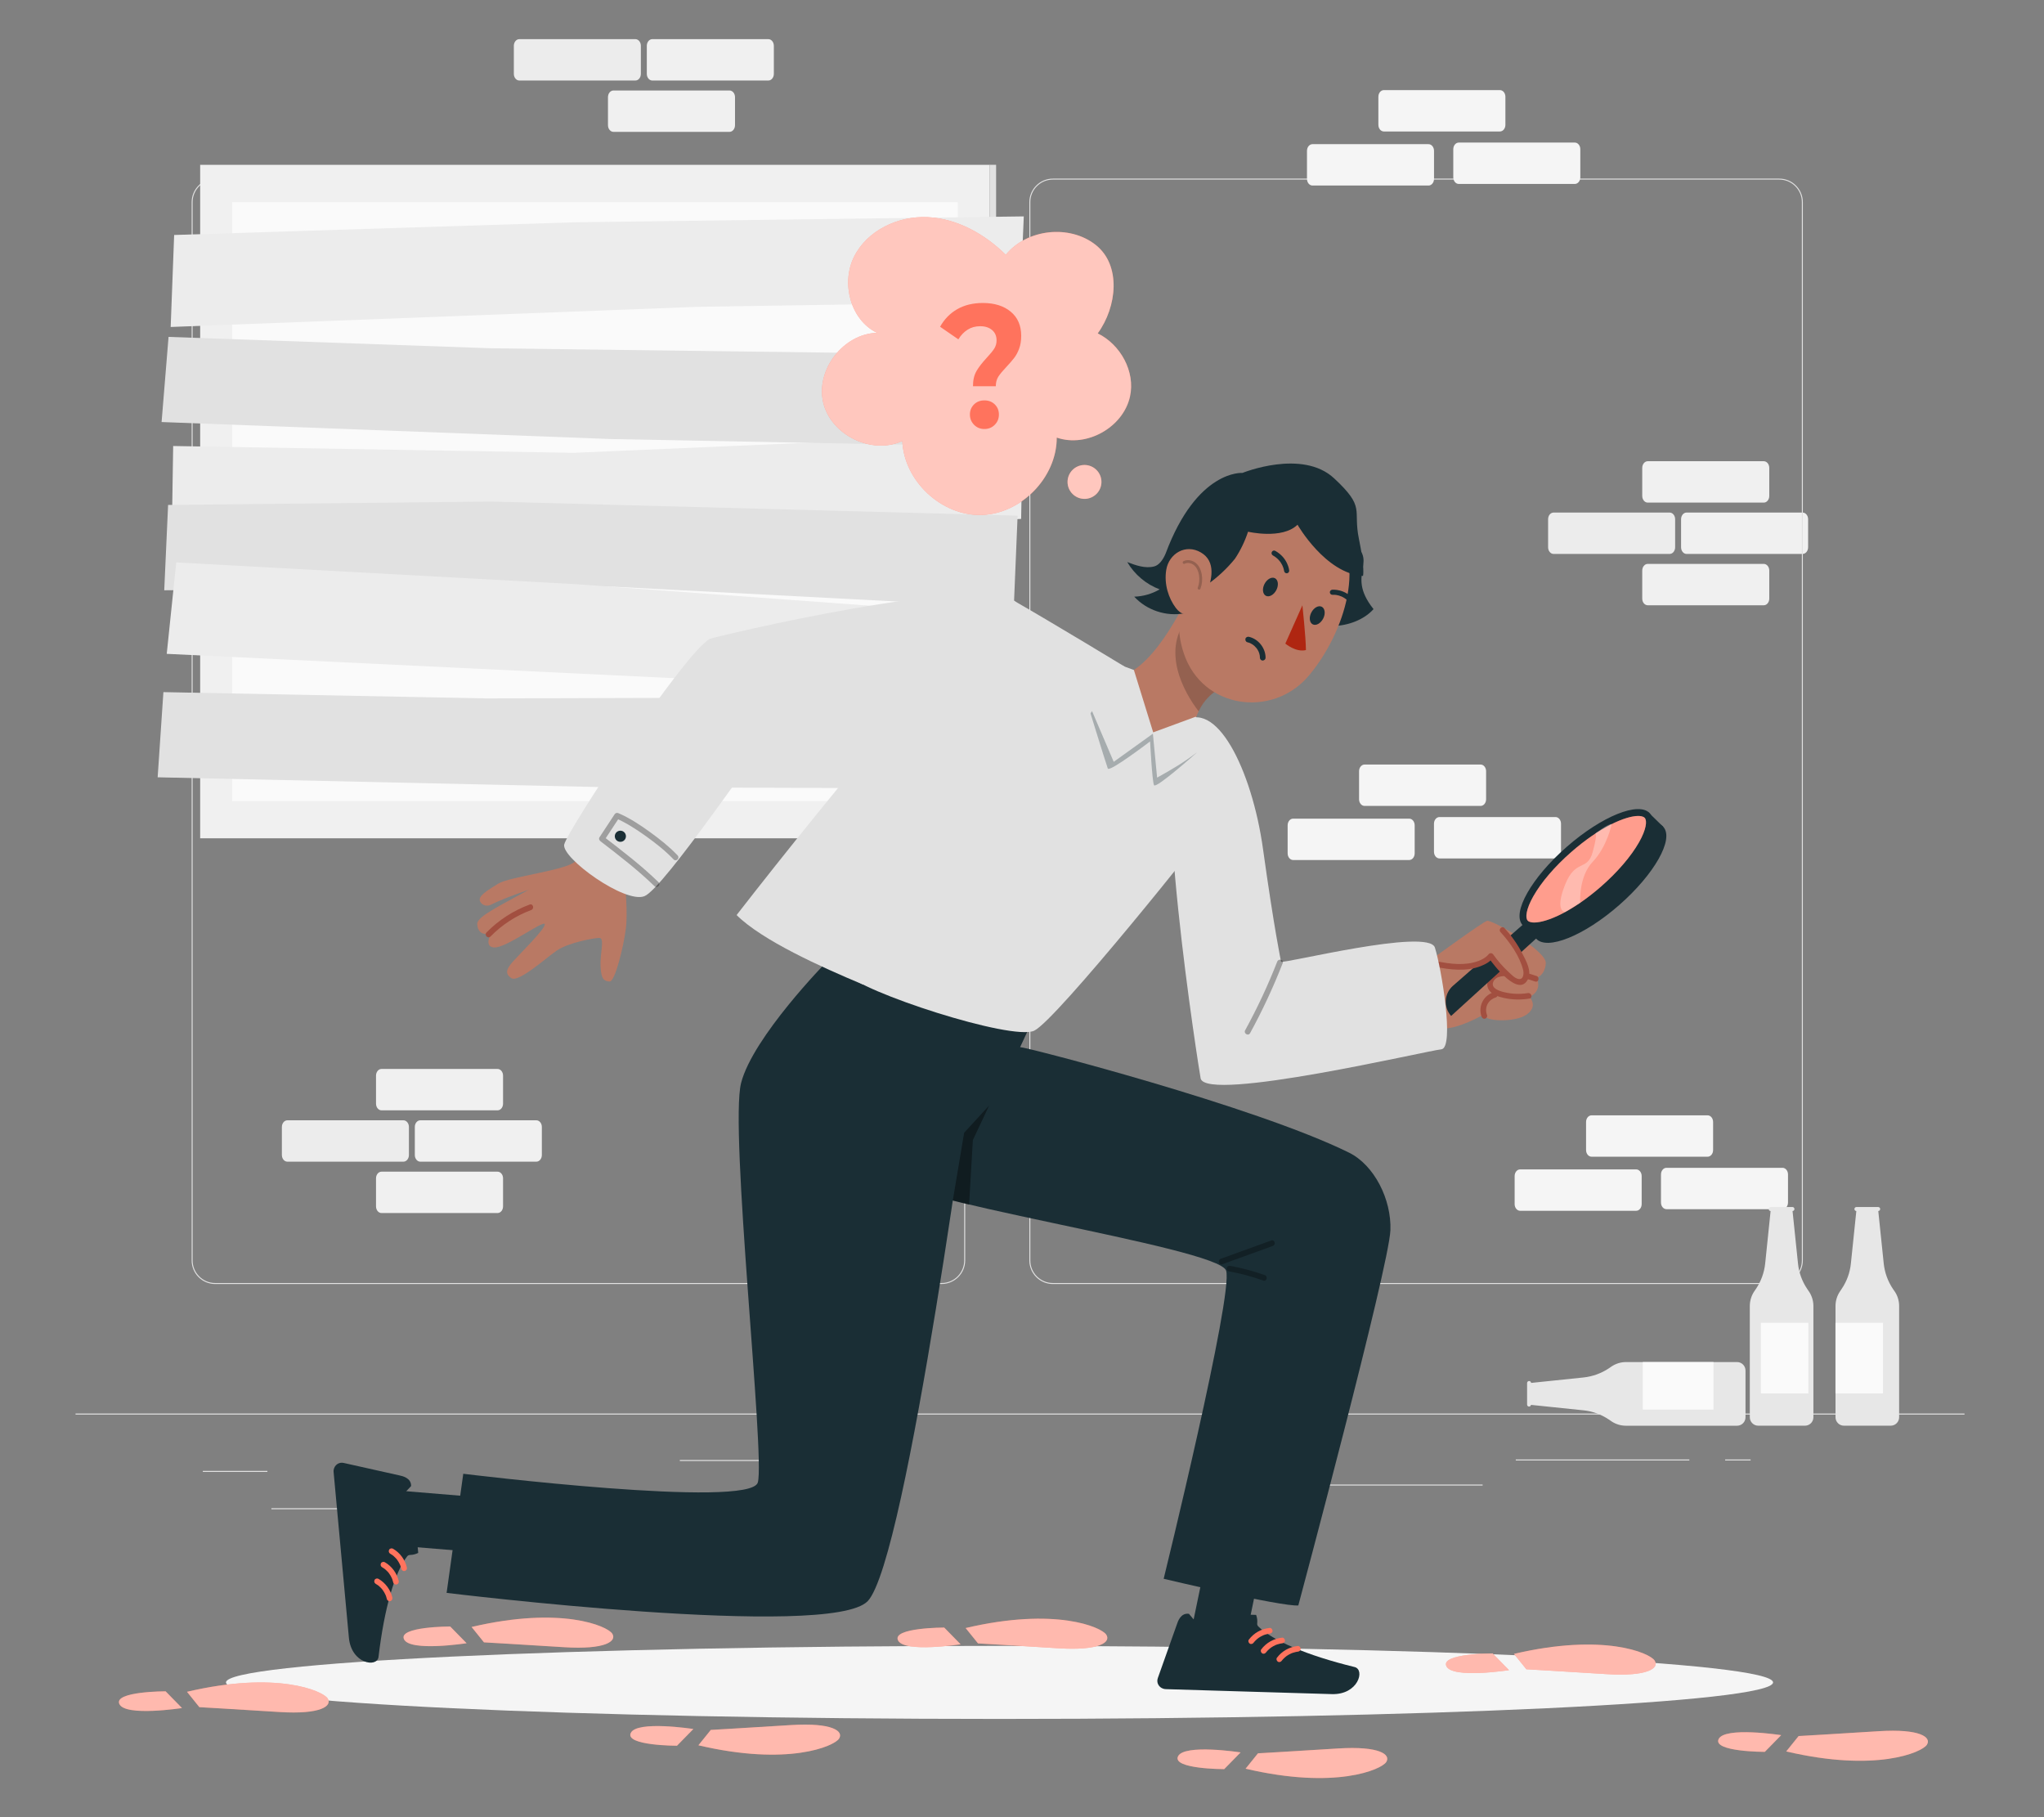 <?xml version="1.0" encoding="UTF-8"?>
<svg id="Layer_2" data-name="Layer 2" xmlns="http://www.w3.org/2000/svg" viewBox="0 0 540 480">
  <rect x="0" y="0" width="540" height="480" fill="#808080" stroke="none"/>
  <defs>
    <style>
      .cls-1 {
        stroke: #000;
        stroke-linecap: round;
        stroke-linejoin: round;
        stroke-width: .75px;
      }

      .cls-1, .cls-2 {
        opacity: .2;
      }

      .cls-1, .cls-3 {
        fill: none;
      }

      .cls-4 {
        fill: #a24f40;
      }

      .cls-4, .cls-5, .cls-2, .cls-6, .cls-7, .cls-8, .cls-9, .cls-10, .cls-11, .cls-3, .cls-12, .cls-13, .cls-14, .cls-15, .cls-16, .cls-17, .cls-18, .cls-19 {
        stroke-width: 0px;
      }

      .cls-5 {
        fill: #ff735d;
      }

      .cls-2 {
        isolation: isolate;
      }

      .cls-20 {
        opacity: .5;
      }

      .cls-6 {
        opacity: .4;
      }

      .cls-21, .cls-17 {
        opacity: .6;
      }

      .cls-7 {
        fill: #e1e1e1;
      }

      .cls-8 {
        fill: #ececec;
      }

      .cls-10 {
        fill: #f5f5f5;
      }

      .cls-11 {
        fill: #f0f0f0;
      }

      .cls-12 {
        fill: #1a2e35;
      }

      .cls-13 {
        fill: #e7e7e7;
      }

      .cls-14, .cls-17, .cls-19 {
        fill: #fff;
      }

      .cls-22, .cls-19 {
        opacity: .3;
      }

      .cls-15 {
        fill: #af2611;
      }

      .cls-16 {
        fill: #b97964;
      }

      .cls-18 {
        fill: #fafafa;
      }
    </style>
  </defs>
  <g id="Layer_2-2" data-name="Layer 2">
    <g>
      <g>
        <g>
          <path class="cls-10" d="m372.29,227.17h-30.66c-.8,0-1.45-.79-1.45-1.76v-7.41c0-.97.65-1.76,1.45-1.76h30.66c.8,0,1.45.79,1.45,1.76v7.41c0,.97-.65,1.76-1.45,1.76Z"/>
          <path class="cls-10" d="m410.95,226.75h-30.66c-.8,0-1.45-.79-1.45-1.76v-7.41c0-.97.65-1.76,1.45-1.76h30.66c.8,0,1.45.79,1.45,1.76v7.41c0,.97-.65,1.76-1.45,1.76Z"/>
          <path class="cls-10" d="m391.16,212.88h-30.66c-.8,0-1.45-.79-1.45-1.76v-7.41c0-.97.65-1.76,1.45-1.76h30.66c.8,0,1.45.79,1.45,1.76v7.41c0,.97-.65,1.76-1.45,1.76Z"/>
        </g>
        <g>
          <path class="cls-10" d="m432.26,319.82h-30.66c-.8,0-1.45-.79-1.45-1.76v-7.41c0-.97.65-1.76,1.45-1.76h30.66c.8,0,1.45.79,1.45,1.76v7.41c0,.97-.65,1.76-1.45,1.76Z"/>
          <path class="cls-10" d="m470.92,319.4h-30.66c-.8,0-1.45-.79-1.45-1.76v-7.41c0-.97.65-1.76,1.45-1.76h30.66c.8,0,1.45.79,1.45,1.76v7.41c0,.97-.65,1.76-1.45,1.76Z"/>
          <path class="cls-10" d="m451.13,305.54h-30.66c-.8,0-1.45-.79-1.45-1.76v-7.41c0-.97.65-1.76,1.45-1.76h30.66c.8,0,1.45.79,1.45,1.76v7.41c0,.97-.65,1.76-1.45,1.76Z"/>
        </g>
        <g>
          <path class="cls-11" d="m131.45,293.29h-30.66c-.8,0-1.45-.79-1.45-1.76v-7.41c0-.97.65-1.76,1.45-1.76h30.66c.8,0,1.45.79,1.45,1.76v7.41c0,.97-.65,1.76-1.45,1.76Z"/>
          <path class="cls-11" d="m131.45,320.42h-30.66c-.8,0-1.45-.79-1.45-1.76v-7.41c0-.97.65-1.76,1.45-1.76h30.66c.8,0,1.45.79,1.45,1.76v7.41c0,.97-.65,1.76-1.45,1.76Z"/>
          <path class="cls-11" d="m141.7,306.85h-30.66c-.8,0-1.45-.79-1.45-1.76v-7.41c0-.97.65-1.76,1.45-1.76h30.66c.8,0,1.45.79,1.45,1.76v7.41c0,.97-.65,1.76-1.45,1.76Z"/>
          <path class="cls-8" d="m106.58,306.85h-30.66c-.8,0-1.45-.79-1.45-1.76v-7.41c0-.97.65-1.76,1.45-1.76h30.66c.8,0,1.45.79,1.45,1.76v7.41c0,.97-.65,1.76-1.45,1.76Z"/>
        </g>
        <g>
          <path class="cls-11" d="m192.73,34.83h-30.66c-.8,0-1.45-.79-1.45-1.76v-7.41c0-.97.65-1.76,1.45-1.76h30.66c.8,0,1.45.79,1.45,1.76v7.41c0,.97-.65,1.76-1.45,1.76Z"/>
          <path class="cls-11" d="m202.99,21.27h-30.66c-.8,0-1.45-.79-1.45-1.76v-7.41c0-.97.65-1.76,1.45-1.76h30.66c.8,0,1.45.79,1.45,1.76v7.41c0,.97-.65,1.76-1.45,1.76Z"/>
          <path class="cls-8" d="m167.86,21.27h-30.66c-.8,0-1.45-.79-1.45-1.76v-7.41c0-.97.65-1.76,1.45-1.76h30.66c.8,0,1.45.79,1.45,1.76v7.41c0,.97-.65,1.76-1.45,1.76Z"/>
        </g>
        <g>
          <path class="cls-11" d="m465.97,132.76h-30.66c-.8,0-1.45-.79-1.45-1.76v-7.41c0-.97.65-1.76,1.45-1.76h30.66c.8,0,1.45.79,1.45,1.76v7.41c0,.97-.65,1.76-1.45,1.76Z"/>
          <path class="cls-11" d="m465.97,159.88h-30.66c-.8,0-1.45-.79-1.45-1.76v-7.41c0-.97.65-1.76,1.45-1.76h30.66c.8,0,1.45.79,1.45,1.76v7.41c0,.97-.65,1.76-1.45,1.76Z"/>
          <path class="cls-11" d="m476.23,146.32h-30.66c-.8,0-1.45-.79-1.45-1.76v-7.41c0-.97.65-1.76,1.45-1.76h30.66c.8,0,1.45.79,1.45,1.76v7.41c0,.97-.65,1.76-1.45,1.76Z"/>
          <path class="cls-8" d="m441.1,146.32h-30.66c-.8,0-1.45-.79-1.45-1.76v-7.41c0-.97.65-1.76,1.45-1.76h30.66c.8,0,1.45.79,1.45,1.76v7.41c0,.97-.65,1.76-1.45,1.76Z"/>
        </g>
        <g>
          <g>
            <path class="cls-7" d="m470.07,339.17h-191.91c-3.43,0-6.22-2.79-6.22-6.22V53.4c0-3.43,2.79-6.22,6.22-6.22h191.91c3.43,0,6.22,2.79,6.22,6.22v279.54c0,3.43-2.79,6.22-6.22,6.22ZM278.16,47.44c-3.29,0-5.96,2.67-5.96,5.96v279.54c0,3.29,2.67,5.96,5.96,5.96h191.91c3.29,0,5.96-2.67,5.96-5.96V53.4c0-3.29-2.67-5.96-5.96-5.96h-191.91Z"/>
            <path class="cls-7" d="m248.77,339.17H56.85c-3.43,0-6.22-2.79-6.22-6.22V53.4c0-3.43,2.79-6.22,6.22-6.22h191.92c3.43,0,6.22,2.79,6.22,6.22v279.54c0,3.43-2.79,6.22-6.22,6.22ZM56.85,47.44c-3.29,0-5.96,2.67-5.96,5.96v279.54c0,3.29,2.67,5.96,5.96,5.96h191.92c3.29,0,5.96-2.67,5.96-5.96V53.4c0-3.29-2.67-5.96-5.96-5.96H56.85Z"/>
          </g>
          <g>
            <rect class="cls-7" x="19.96" y="373.38" width="499.04" height=".27"/>
            <rect class="cls-7" x="53.59" y="388.53" width="17.05" height=".27"/>
            <rect class="cls-7" x="179.6" y="385.65" width="56.84" height=".27"/>
            <rect class="cls-7" x="71.7" y="398.39" width="38.49" height=".27"/>
            <rect class="cls-7" x="400.45" y="385.51" width="45.86" height=".27"/>
            <rect class="cls-7" x="455.77" y="385.51" width="6.72" height=".27"/>
            <rect class="cls-7" x="334.47" y="392.13" width="57.22" height=".27"/>
          </g>
        </g>
        <g>
          <path class="cls-10" d="m377.4,49.01h-30.66c-.8,0-1.45-.79-1.45-1.76v-7.41c0-.97.65-1.76,1.45-1.76h30.66c.8,0,1.45.79,1.45,1.76v7.41c0,.97-.65,1.76-1.45,1.76Z"/>
          <path class="cls-10" d="m416.05,48.59h-30.66c-.8,0-1.45-.79-1.45-1.76v-7.41c0-.97.65-1.76,1.45-1.76h30.66c.8,0,1.45.79,1.45,1.76v7.41c0,.97-.65,1.76-1.45,1.76Z"/>
          <path class="cls-10" d="m396.26,34.73h-30.66c-.8,0-1.45-.79-1.45-1.76v-7.41c0-.97.65-1.76,1.45-1.76h30.66c.8,0,1.45.79,1.45,1.76v7.41c0,.97-.65,1.76-1.45,1.76Z"/>
        </g>
        <g>
          <rect class="cls-11" x="52.88" y="43.54" width="208.59" height="177.89"/>
          <rect class="cls-7" x="261.47" y="43.53" width="1.69" height="177.89"/>
          <rect class="cls-18" x="61.31" y="53.39" width="191.72" height="158.2"/>
          <polygon class="cls-8" points="46.01 62.07 45.09 86.37 184.21 81.05 269.53 79.71 270.47 57.16 151.71 58.72 46.01 62.07"/>
          <polygon class="cls-8" points="45.75 117.81 45.37 142.13 184.5 140.97 269.77 137.07 270.2 114.5 151.53 119.61 45.75 117.81"/>
          <polygon class="cls-7" points="267.12 118 269.01 93.78 129.82 92 44.53 88.99 42.69 111.48 161.39 115.97 267.12 118"/>
          <polygon class="cls-7" points="266.13 208.31 267.67 184.06 128.48 184.48 43.17 182.82 41.65 205.32 160.38 207.94 266.13 208.31"/>
          <polygon class="cls-7" points="267.83 160.5 268.84 136.21 129.74 132.48 44.41 133.38 43.39 155.92 162.15 154.98 267.83 160.5"/>
          <polygon class="cls-8" points="46.56 148.56 44.05 172.71 183.13 179.38 268.3 185.38 270.72 162.98 152.19 154.31 46.56 148.56"/>
        </g>
        <g>
          <path class="cls-13" d="m500.55,341.13l-.48-.7c-1.33-1.99-2.16-4.28-2.41-6.66l-1.44-13.88c.29-.02.52-.27.5-.56-.02-.29-.27-.52-.56-.5h-5.68c-.29-.02-.55.21-.56.5-.02.29.21.55.5.56h0l-1.44,13.87c-.24,2.38-1.07,4.67-2.41,6.66l-.47.7c-.77,1.14-1.18,2.49-1.18,3.86v29.38c0,1.23,1,2.23,2.23,2.23h12.35c1.23,0,2.23-1,2.23-2.23h0v-29.39c0-1.37-.41-2.71-1.17-3.84Z"/>
          <rect class="cls-18" x="484.91" y="349.41" width="12.56" height="18.66"/>
          <path class="cls-13" d="m425.7,375.41l-.7-.47c-1.99-1.34-4.27-2.17-6.66-2.41l-13.87-1.44c-.03.26-.25.45-.51.45-.29,0-.52-.23-.52-.52v-5.67c-.02-.29.21-.55.5-.56.29-.02.55.21.56.5h0l13.87-1.44c2.38-.26,4.66-1.08,6.66-2.41l.7-.48c1.14-.77,2.49-1.18,3.86-1.18h29.31c1.24,0,2.24,1,2.24,2.24v12.35c0,1.23-1,2.23-2.23,2.23h-29.35c-1.38,0-2.72-.41-3.86-1.18Z"/>
          <rect class="cls-18" x="434.01" y="359.78" width="18.66" height="12.56"/>
          <path class="cls-13" d="m477.89,341.13l-.47-.7c-1.34-1.99-2.17-4.27-2.41-6.66l-1.44-13.88c.29-.02.52-.27.5-.56-.02-.29-.27-.52-.56-.5h-5.68c-.29-.02-.55.21-.56.5-.02.29.21.55.5.56h0l-1.43,13.86c-.25,2.38-1.08,4.67-2.41,6.66l-.48.7c-.76,1.14-1.17,2.49-1.17,3.86v29.39c0,1.23,1,2.23,2.23,2.23h12.34c1.23,0,2.23-1,2.23-2.23h0v-29.39c0-1.37-.42-2.71-1.18-3.84Z"/>
          <rect class="cls-18" x="465.19" y="349.41" width="12.56" height="18.66"/>
        </g>
        <path class="cls-10" d="m468.42,444.4c0,5.33-91.5,9.65-204.36,9.65s-204.36-4.32-204.36-9.65,91.5-9.65,204.36-9.65,204.36,4.32,204.36,9.65Z"/>
        <g>
          <g>
            <g>
              <path class="cls-5" d="m399.97,436.86l3.28,4.07s10.11.58,21.14,1.28c11.03.7,14.05-1.63,12.74-3.6-1.31-1.98-13.39-7.32-37.16-1.74Z"/>
              <path class="cls-5" d="m394.33,436.74l4.33,4.42s-14.97,2.32-16.54-1.05c-1.58-3.37,12.21-3.37,12.21-3.37Z"/>
            </g>
            <g class="cls-20">
              <path class="cls-14" d="m399.97,436.86l3.28,4.07s10.11.58,21.14,1.28c11.03.7,14.05-1.63,12.74-3.6-1.31-1.98-13.39-7.32-37.16-1.74Z"/>
              <path class="cls-14" d="m394.33,436.74l4.33,4.42s-14.97,2.32-16.54-1.05c-1.58-3.37,12.21-3.37,12.21-3.37Z"/>
            </g>
          </g>
          <g>
            <g>
              <path class="cls-5" d="m124.58,429.75l3.28,4.07s10.11.58,21.14,1.28c11.03.7,14.05-1.63,12.74-3.6-1.31-1.98-13.39-7.32-37.16-1.74Z"/>
              <path class="cls-5" d="m118.94,429.63l4.33,4.42s-14.97,2.32-16.54-1.05c-1.58-3.37,12.21-3.37,12.21-3.37Z"/>
            </g>
            <g class="cls-20">
              <path class="cls-14" d="m124.58,429.75l3.28,4.07s10.11.58,21.14,1.28c11.03.7,14.05-1.63,12.74-3.6-1.31-1.98-13.39-7.32-37.16-1.74Z"/>
              <path class="cls-14" d="m118.94,429.63l4.33,4.42s-14.97,2.32-16.54-1.05c-1.58-3.37,12.21-3.37,12.21-3.37Z"/>
            </g>
          </g>
          <g>
            <g>
              <path class="cls-5" d="m471.89,462.64l3.28-4.07s10.11-.58,21.14-1.28c11.03-.7,14.05,1.63,12.74,3.6-1.31,1.98-13.39,7.32-37.16,1.74Z"/>
              <path class="cls-5" d="m466.24,462.75l4.33-4.42s-14.97-2.32-16.54,1.05,12.21,3.37,12.21,3.37Z"/>
            </g>
            <g class="cls-20">
              <path class="cls-14" d="m471.89,462.64l3.28-4.07s10.11-.58,21.14-1.28c11.03-.7,14.05,1.63,12.74,3.6-1.31,1.98-13.39,7.32-37.16,1.74Z"/>
              <path class="cls-14" d="m466.24,462.75l4.33-4.42s-14.97-2.32-16.54,1.05,12.21,3.37,12.21,3.37Z"/>
            </g>
          </g>
          <g>
            <g>
              <path class="cls-5" d="m329.06,467.2l3.28-4.07s10.11-.58,21.14-1.28c11.03-.7,14.05,1.63,12.74,3.6-1.31,1.98-13.39,7.32-37.16,1.74Z"/>
              <path class="cls-5" d="m323.42,467.31l4.33-4.42s-14.97-2.32-16.54,1.05c-1.58,3.37,12.21,3.37,12.21,3.37Z"/>
            </g>
            <g class="cls-20">
              <path class="cls-14" d="m329.06,467.2l3.28-4.07s10.11-.58,21.14-1.28c11.03-.7,14.05,1.63,12.74,3.6-1.31,1.98-13.39,7.32-37.16,1.74Z"/>
              <path class="cls-14" d="m323.42,467.31l4.33-4.42s-14.97-2.32-16.54,1.05c-1.58,3.37,12.21,3.37,12.21,3.37Z"/>
            </g>
          </g>
          <g>
            <g>
              <path class="cls-5" d="m255.1,430.03l3.28,4.07s10.11.58,21.14,1.28c11.03.7,14.05-1.63,12.74-3.6-1.31-1.98-13.39-7.32-37.16-1.74Z"/>
              <path class="cls-5" d="m249.45,429.91l4.33,4.42s-14.97,2.32-16.54-1.05c-1.58-3.37,12.21-3.37,12.21-3.37Z"/>
            </g>
            <g class="cls-20">
              <path class="cls-14" d="m255.1,430.03l3.28,4.07s10.11.58,21.14,1.28c11.03.7,14.05-1.63,12.74-3.6-1.31-1.98-13.39-7.32-37.16-1.74Z"/>
              <path class="cls-14" d="m249.45,429.91l4.33,4.42s-14.97,2.32-16.54-1.05c-1.58-3.37,12.21-3.37,12.21-3.37Z"/>
            </g>
          </g>
          <g>
            <g>
              <path class="cls-5" d="m49.39,446.87l3.28,4.07s10.11.58,21.14,1.28c11.03.7,14.05-1.63,12.74-3.6-1.31-1.98-13.39-7.32-37.16-1.74Z"/>
              <path class="cls-5" d="m43.75,446.75l4.33,4.42s-14.97,2.32-16.54-1.05c-1.58-3.37,12.21-3.37,12.21-3.37Z"/>
            </g>
            <g class="cls-20">
              <path class="cls-14" d="m49.39,446.87l3.28,4.07s10.11.58,21.14,1.28c11.03.7,14.05-1.63,12.74-3.6-1.31-1.98-13.39-7.32-37.16-1.74Z"/>
              <path class="cls-14" d="m43.75,446.75l4.33,4.42s-14.97,2.32-16.54-1.05c-1.58-3.37,12.21-3.37,12.21-3.37Z"/>
            </g>
          </g>
          <g>
            <g>
              <path class="cls-5" d="m184.5,461.02l3.28-4.07s10.11-.58,21.14-1.28c11.03-.7,14.05,1.63,12.74,3.6-1.31,1.98-13.39,7.32-37.16,1.74Z"/>
              <path class="cls-5" d="m178.85,461.13l4.33-4.42s-14.97-2.32-16.54,1.05c-1.58,3.37,12.21,3.37,12.21,3.37Z"/>
            </g>
            <g class="cls-20">
              <path class="cls-14" d="m184.5,461.02l3.28-4.07s10.11-.58,21.14-1.28c11.03-.7,14.05,1.63,12.74,3.6-1.31,1.98-13.39,7.32-37.16,1.74Z"/>
              <path class="cls-14" d="m178.85,461.13l4.33-4.42s-14.97-2.32-16.54,1.05c-1.58,3.37,12.21,3.37,12.21,3.37Z"/>
            </g>
          </g>
        </g>
        <g>
          <path class="cls-5" d="m231.7,87.91c-7.03-3.37-9.55-13.14-6.06-20.11,3.48-6.97,11.69-10.83,19.48-10.44,7.79.39,15.04,4.47,20.6,9.94,5.57-6.84,16.8-8.08,23.73-2.63,6.81,5.36,5.68,16.36.56,23.39,5.99,2.93,9.99,10.08,8.52,16.7-1.81,8.14-11.46,13.55-19.35,10.83.02,10.55-9.42,20.2-19.96,20.44-10.54.23-20.39-9-20.84-19.54-8.04,3.73-18.88-1.55-20.9-10.18-2.02-8.64,5.35-18.17,14.22-18.39Z"/>
          <path class="cls-5" d="m282.03,127.3c0,2.47,2.01,4.48,4.48,4.48s4.48-2.01,4.48-4.48-2.01-4.48-4.48-4.48-4.48,2.01-4.48,4.48Z"/>
          <g class="cls-21">
            <path class="cls-14" d="m231.7,87.91c-7.03-3.37-9.55-13.14-6.06-20.11,3.48-6.97,11.69-10.83,19.48-10.44,7.79.39,15.04,4.47,20.6,9.94,5.57-6.84,16.8-8.08,23.73-2.63,6.81,5.36,5.68,16.36.56,23.39,5.99,2.93,9.99,10.08,8.52,16.7-1.81,8.14-11.46,13.55-19.35,10.83.02,10.55-9.42,20.2-19.96,20.44-10.54.23-20.39-9-20.84-19.54-8.04,3.73-18.88-1.55-20.9-10.18-2.02-8.64,5.35-18.17,14.22-18.39Z"/>
          </g>
          <path class="cls-17" d="m282.03,127.3c0,2.47,2.01,4.48,4.48,4.48s4.48-2.01,4.48-4.48-2.01-4.48-4.48-4.48-4.48,2.01-4.48,4.48Z"/>
          <path class="cls-5" d="m257.98,97.99c.63-1.06,1.54-2.23,2.74-3.52.88-.94,1.52-1.73,1.94-2.37.41-.64.62-1.37.62-2.18,0-1.16-.39-2.07-1.18-2.74-.79-.67-1.83-1.01-3.13-1.01s-2.36.3-3.33.91c-.97.61-1.79,1.46-2.45,2.56l-4.83-3.33c1.12-2,2.63-3.55,4.53-4.64,1.9-1.09,4.16-1.64,6.77-1.64,3.06,0,5.52.77,7.36,2.3,1.85,1.53,2.77,3.66,2.77,6.38,0,1.28-.18,2.41-.54,3.38-.36.97-.8,1.79-1.32,2.46-.52.67-1.19,1.45-2.01,2.32-.98,1.03-1.7,1.9-2.16,2.6-.45.7-.68,1.56-.68,2.56h-6.03c0-1.63.31-2.97.94-4.03Zm-.64,14.22c-.73-.74-1.1-1.64-1.1-2.71s.36-1.95,1.08-2.67c.72-.71,1.64-1.07,2.75-1.07s2.04.36,2.75,1.07c.72.71,1.08,1.6,1.08,2.67s-.36,1.97-1.1,2.71c-.73.74-1.64,1.11-2.73,1.11s-2-.37-2.73-1.11Z"/>
        </g>
        <path class="cls-16" d="m165.04,233.33c.09.41.88,7.51.29,12.08-.59,4.57-2.85,13.99-4.29,13.85-1.44-.14-2.2-.48-2.38-3.94-.18-3.46,1.15-7.55-.3-7.57-1.45-.01-8.32,1.28-11.31,3.36-2.98,2.08-10.1,8.51-11.96,7.26-1.86-1.24-1.2-2.54.44-4.4s8.67-8.73,8.39-9.86-9.98,6.16-13.22,6.16c-2.75,0-1.36-3.17-.9-3.79,0,0-3.52,1.33-3.72-2.42-.11-2,6.59-5.1,13.59-9.02,0,0-6.24,2.07-10.03,3.96-1.01.5-2.26.16-2.78-.84,0-.01-.01-.03-.02-.04-.69-1.39,1.87-2.91,4.83-4.73,2.96-1.82,18.17-3.55,20.25-5.85,2.08-2.3,5.36-9.69,5.36-9.69l11.48,10.03-3.72,5.45Z"/>
        <path class="cls-16" d="m378.85,252.92s12.73-9.29,14-9.68c1.27-.38,15.79,7.89,15.53,11.2-.25,3.31-2.42,3.82-2.42,3.82,0,0,1.78,3.31-1.91,5.09,0,0,2.42,2.29-.64,4.58-3.06,2.29-11.84,1.91-11.33,0,0,0-7.29,4.24-11.36,3.68l-5.32-17.3,3.44-1.4Z"/>
        <path class="cls-4" d="m403.65,262.32c-2.08.33-4.22.26-6.27-.24-1.16-.28-3.52-.97-2.91-2.64.68-1.89,3.3-1.68,4.89-1.55,2.12.17,4.2.65,6.19,1.37.91.33,1.3-1.12.4-1.45-1.91-.69-3.89-1.14-5.91-1.36-1.79-.19-3.95-.37-5.53.69-1.34.91-2.08,2.66-1.26,4.16.77,1.4,2.51,1.95,3.96,2.28,2.26.52,4.57.56,6.85.19.95-.15.55-1.6-.4-1.45h0Z"/>
        <path class="cls-4" d="m392.86,268.16c-.37-1-.35-2.08.18-3.02.46-.81,1.21-1.39,2.09-1.65.39-.11.63-.53.52-.92s-.53-.64-.92-.52c-1.24.36-2.34,1.2-2.98,2.34-.71,1.25-.84,2.82-.33,4.17.14.38.51.64.92.52.36-.1.67-.54.52-.92h0Z"/>
        <g>
          <path class="cls-12" d="m383.86,260.39l19.71-17.24,3.11,3.98-23.31,21.23h0c-2.08-2.33-1.86-5.91.49-7.97Z"/>
          <ellipse class="cls-12" cx="419.05" cy="229.6" rx="22.37" ry="7.82" transform="translate(-47.47 332.94) rotate(-41.21)"/>
          <path class="cls-12" d="m417.47,227.29c-9.29,8.14-14.52,17.37-11.67,20.62s12.69-.71,21.98-8.85c9.29-8.14,14.52-17.37,11.67-20.62-2.85-3.25-12.69.71-21.98,8.85Z"/>
          <polygon class="cls-12" points="402.13 244.23 405.79 247.91 439.44 218.43 435.47 214.56 402.13 244.23"/>
          <path class="cls-5" d="m405.33,243.68c-.59,0-1.38-.09-1.75-.52-.65-.74-.43-3,1.5-6.41,2.11-3.72,5.66-7.87,10.01-11.68,7.53-6.59,14.31-9.54,17.69-9.54.59,0,1.37.09,1.75.52.65.74.43,3-1.5,6.41-2.11,3.72-5.66,7.87-10.01,11.68-7.53,6.59-14.31,9.54-17.69,9.54h0Z"/>
          <path class="cls-19" d="m405.33,243.68c-.59,0-1.38-.09-1.75-.52-.65-.74-.43-3,1.5-6.41,2.11-3.72,5.66-7.87,10.01-11.68,7.53-6.59,14.31-9.54,17.69-9.54.59,0,1.37.09,1.75.52.65.74.43,3-1.5,6.41-2.11,3.72-5.66,7.87-10.01,11.68-7.53,6.59-14.31,9.54-17.69,9.54h0Z"/>
        </g>
        <g>
          <path class="cls-16" d="m396.95,245.68c2.5,2.71,4.51,5.89,5.83,9.33.3.77.56,1.59.49,2.41-.07.82-.57,1.66-1.37,1.9-.94.27-1.89-.34-2.64-.96-2.05-1.69-3.87-3.66-5.4-5.83,0,0-3.03,4.6-14.5,2.1"/>
          <path class="cls-4" d="m396.42,246.21c2.51,2.76,5.04,6.31,5.97,9.98.24.97.13,2.74-1.34,2.38-.95-.23-1.82-1.2-2.53-1.85-1.5-1.38-2.83-2.92-4.01-4.58-.33-.47-.96-.49-1.3,0-.09.13.13-.13-.04.05-.15.16-.29.31-.46.45-.61.52-1.35.9-2.09,1.18-3.5,1.32-7.51.84-11.07.08-.94-.2-1.34,1.25-.4,1.45,3.88.82,8.24,1.33,12.03-.15,1.21-.47,2.57-1.18,3.32-2.3h-1.3c1.44,2.03,8.09,10.83,10.51,5.66.99-2.12-.59-4.86-1.55-6.73-1.25-2.43-2.85-4.66-4.69-6.68-.65-.72-1.71.35-1.06,1.06h0Z"/>
        </g>
        <path class="cls-7" d="m317.2,284.89c-.21-.82-13.91-86.78-5-93.91,8.9-7.12,18.54,12.23,21.47,33.27,2.93,21.04,4.77,29.78,4.77,29.78.31.7,38.95-9.02,40.64-3.74,1.69,5.28,5.28,26.57,1.68,26.89-3.64.32-61.93,14.08-63.56,7.71Z"/>
        <g>
          <polygon class="cls-12" points="101.5 393.42 103.27 408.13 137.24 410.92 135.48 396.23 101.5 393.42"/>
          <path class="cls-12" d="m110.49,410.19l-.51-5.51c-.11-1.25-.83-2.37-1.86-3.05-4.45-2.94-3.1-5.42.49-9.1.04-2.21-2.43-2.66-3.09-2.81l-14.72-3.29c-1.23-.29-2.41.51-2.64,1.78-.04.23-.05.46-.02.69.62,6.69.91,9.86,1.68,18.19l2.35,25.48c.64,6.95,7.47,8,7.83,5.1,1.54-13.02,4.32-22.35,7.54-26.53.56-.77,1.1-.04,2.97-.96Z"/>
          <path class="cls-5" d="m107.49,414.05c-.47-2.06-1.83-3.91-3.66-4.96-.34-.2-.84-.09-1.03.27s-.09.82.27,1.03c.2.11.39.23.57.36.06.04.11.08.16.12-.06-.05-.04-.03,0,0,.09.07.17.15.26.22.17.15.33.31.49.48.08.08.15.17.23.26,0,0,.15.18.05.06.04.05.07.09.1.14.27.37.51.77.7,1.19.02.05.05.1.07.16-.04-.1,0,0,.02.04.04.11.08.21.12.32.08.23.14.46.2.7.09.38.55.64.92.52.4-.13.62-.51.52-.92h0Z"/>
          <path class="cls-5" d="m105.34,417.62c-.47-2.06-1.83-3.91-3.66-4.96-.34-.2-.84-.09-1.03.27s-.09.82.27,1.03c.2.11.39.23.57.36.06.04.11.08.16.12-.06-.05-.04-.03,0,0,.09.07.17.15.26.22.17.15.33.31.49.48.08.08.15.17.23.26,0,0,.15.18.05.06.04.05.07.09.1.14.27.37.51.77.7,1.19.02.05.05.1.07.16-.04-.1,0,0,.02.04.04.11.08.21.12.32.08.23.14.46.2.7.09.38.55.64.92.52.4-.13.62-.51.52-.92h0Z"/>
          <path class="cls-5" d="m103.66,422.01c-.47-2.06-1.83-3.91-3.66-4.96-.34-.2-.84-.09-1.03.27s-.09.82.27,1.03c.2.11.39.23.57.36.06.04.11.08.16.12-.06-.05-.04-.03,0,0,.09.07.17.15.26.22.17.15.33.31.49.48.08.08.15.17.23.26,0,0,.15.18.05.06.04.05.07.09.1.14.27.37.51.77.7,1.19.02.05.05.1.07.16-.04-.1,0,0,.02.04.04.11.08.21.12.32.08.23.14.46.2.7.09.38.55.64.92.52.4-.13.62-.51.52-.92h0Z"/>
        </g>
        <g>
          <polygon class="cls-12" points="314.05 434.03 328.86 434.07 335.76 400.68 320.97 400.65 314.05 434.03"/>
          <path class="cls-12" d="m331.86,426.57l-5.53-.17c-1.25-.04-2.45.53-3.25,1.47-3.46,4.06-5.75,2.42-8.98-1.59-2.19-.31-2.94,2.08-3.16,2.73l-5.05,14.22c-.44,1.19.21,2.46,1.45,2.84.22.07.45.1.68.11,6.72.2,9.9.3,18.26.55l25.58.76c6.97.21,8.84-6.45,6.01-7.15-12.74-3.11-21.66-7-25.42-10.7-.7-.65.09-1.1-.59-3.06Z"/>
          <path class="cls-5" d="m335.44,430.01c-2.21.23-4.2,1.34-5.53,3.12-.24.32-.05.84.27,1.03.38.22.78.06,1.03-.27.07-.1,0,0,.04-.06.03-.04.06-.08.1-.12.07-.09.15-.17.22-.25.15-.16.32-.32.49-.47.2-.17.22-.19.44-.35.19-.13.38-.25.58-.36.19-.11.38-.2.58-.29.03-.01.16-.07.07-.03.05-.02.09-.04.14-.06.11-.04.21-.08.32-.11.22-.07.44-.13.66-.18.11-.02.22-.05.34-.07.05,0,.1-.02.15-.02-.14.02.1,0,.1-.01.39-.04.77-.32.75-.75-.02-.37-.33-.79-.75-.75h0Z"/>
          <path class="cls-5" d="m338.72,432.58c-2.21.23-4.2,1.34-5.53,3.12-.24.32-.05.84.27,1.03.38.22.78.06,1.03-.27.07-.1,0,0,.04-.06.03-.04.06-.08.1-.12.07-.09.15-.17.22-.25.15-.16.32-.32.49-.47.2-.17.22-.19.44-.35.19-.13.38-.25.58-.36.19-.11.38-.2.58-.29.03-.01.16-.07.07-.03.05-.02.09-.04.14-.06.11-.04.21-.08.32-.11.22-.07.44-.13.66-.18.11-.02.22-.05.34-.07.05,0,.1-.02.15-.02-.14.02.1,0,.1-.01.39-.04.77-.32.75-.75-.02-.37-.33-.79-.75-.75h0Z"/>
          <path class="cls-5" d="m342.87,434.78c-2.21.23-4.2,1.34-5.53,3.12-.24.32-.05.84.27,1.03.38.22.78.06,1.03-.27.07-.1,0,0,.04-.06.03-.04.06-.08.1-.12.07-.09.15-.17.22-.25.15-.16.32-.32.49-.47.2-.17.22-.19.44-.35.19-.13.38-.25.58-.36.19-.11.38-.2.58-.29.03-.01.16-.07.07-.03.05-.02.09-.04.14-.06.11-.04.21-.08.32-.11.22-.07.44-.13.66-.18.11-.02.22-.05.34-.07.05,0,.1-.02.15-.02-.14.02.1,0,.1-.01.39-.04.77-.32.75-.75-.02-.37-.33-.79-.75-.75h0Z"/>
        </g>
        <g>
          <path class="cls-16" d="m314.94,196.63s-.07-5.15,1.73-8.75c.95-2.06,2.41-3.85,4.25-5.18.99-.77,2.03-1.48,3.12-2.1l-7.35-28.53c-4.56,9.06-12.52,26.05-22.74,27.09,0,0,6.02,12.58,11.4,17.2,5.38,4.61,9.58.28,9.58.28Z"/>
          <path class="cls-2" d="m314.17,162.74c-7.76,8.89-1.32,20.24,2.5,25.16.95-2.06,2.41-3.85,4.25-5.18l-6.75-19.98Z"/>
          <path class="cls-12" d="m355.71,142.16c9.93,6.23-.81,8.77,7.16,18.73-5.08,5.78-17.39,5.98-16.53.28.94-6.27,1.17-24.27,9.37-19.01Z"/>
          <path class="cls-16" d="m318.54,142.69c-5.61,12.96-9.05,20.15-5.79,29.9,4.9,14.67,23.31,17.1,32.81,6.12,8.54-9.88,16.29-29.41,6.15-40.82-9.99-11.23-27.55-8.17-33.17,4.79Z"/>
          <path class="cls-12" d="m334.06,154.26c-.66,1.28-.48,2.68.38,3.12.87.44,2.1-.25,2.76-1.53.66-1.28.48-2.68-.38-3.12-.87-.44-2.1.25-2.76,1.53Z"/>
          <path class="cls-12" d="m346.43,161.8c-.66,1.28-.48,2.68.38,3.12.87.44,2.1-.25,2.76-1.53.66-1.28.48-2.68-.38-3.12-.87-.44-2.1.25-2.76,1.53Z"/>
          <path class="cls-15" d="m344.08,159.88s.91,8.54.93,11.83c-2.66.67-5.44-1.71-5.44-1.71l4.51-10.12Z"/>
          <path class="cls-12" d="m335.93,146.12c0,.24.14.47.36.6,2.68,1.5,2.94,4.04,2.95,4.07.04.38.37.67.74.64.37-.03.64-.36.61-.74-.01-.13-.35-3.32-3.67-5.18-.33-.19-.74-.07-.91.27-.06.11-.08.22-.08.34Z"/>
          <path class="cls-12" d="m357.21,159.49c.13-.01.26-.06.37-.15.3-.23.34-.66.1-.95-2.41-2.92-5.58-2.62-5.73-2.62-.38.04-.66.37-.62.74.04.37.38.64.75.61.13-.02,2.58-.22,4.51,2.12.15.18.38.27.6.25Z"/>
          <path class="cls-12" d="m360.08,152.13c-9.92-.64-17.29-13.53-17.29-13.53-4.06,3.97-13.07,1.85-13.07,1.85-.83,2.52-1.99,4.92-3.45,7.13-2.11,2.6-4.57,4.9-7.31,6.82-.59-.78-1.23-1.39-1.89-1.9l-4.17,9.5c-4.77.92-9.97-.81-13.25-4.39,2.35-.07,4.69-.74,6.72-1.93-3.56-1.33-6.64-3.93-8.56-7.21,2.27.87,4.72,1.75,7.08,1.16,1.28-.32,2.33-1.68,3.06-3.43,8.31-22.24,20.29-21.28,20.29-21.28,0,0,15.78-6.42,24.21,1.42,8.42,7.83,4.93,8.08,6.56,16,1.63,7.92,1.08,9.79,1.08,9.79Z"/>
          <g>
            <path class="cls-16" d="m308.11,150.52c-.62,3.76.6,7.49,2.52,10.05,2.89,3.85,6.42.49,8.07-3.65,1.49-3.73,2.64-8.62-1.45-11-4.03-2.35-8.43.3-9.14,4.6Z"/>
            <path class="cls-1" d="m312.83,148.57c.9-.48,2.1-.21,2.89.47.79.68,1.22,1.7,1.4,2.71.21,1.21.1,2.48-.33,3.62"/>
          </g>
          <path class="cls-12" d="m329.55,169.65c.13.03.27.06.4.11.06.02.13.04.19.07.02,0,.19.07.1.04-.07-.03.11.05.13.06.05.02.1.05.15.08.12.06.24.13.35.21.06.04.11.07.17.11.02.02.18.14.07.05.1.08.19.16.29.24.19.18.37.37.54.57.1.12-.05-.08.05.06.03.05.07.09.1.14.07.1.14.21.2.32.07.12.13.24.19.36.03.06.06.12.08.19-.05-.12.01.04.03.07.09.23.15.48.2.72.01.07.02.13.04.2-.03-.17,0,.05,0,.07.01.14.02.27.02.41,0,.39.34.77.75.75s.75-.33.75-.75c-.01-2.55-1.9-4.95-4.4-5.52-.38-.09-.83.12-.92.52-.09.38.11.83.52.92h0Z"/>
        </g>
        <path class="cls-12" d="m269.5,276.6c1.08-.16,61.9,15.53,86.89,27.86,6.65,3.28,11.24,12.32,10.94,20.49-.36,9.66-24.33,99.12-24.33,99.12-4.31.39-35.57-7.04-35.57-7.04,0,0,18.46-75.1,16.5-81.39-1.96-6.28-89.77-18.71-92.9-26.15-3.13-7.44-12.6-55.46-12.6-55.46l55.57,12.91-4.49,9.65Z"/>
        <path class="cls-12" d="m257.45,276.66s-17.77,135.34-28.21,146.27c-9.8,10.26-111.25-2.18-111.25-2.18l4.4-31.46s75.86,9.34,77.82,2.29c1.96-7.05-7.55-93.33-4.42-105.52s22.63-32.03,22.63-32.03l39.03,22.62Z"/>
        <path class="cls-7" d="m315.89,189.32c.21.64,13.79,13.57,5.18,27.03-2.19,3.42-41.99,53.13-47.84,55.9-5.86,2.77-46.09-10.32-49.8-15.2-3.71-4.88,64.46-84.39,64.46-84.39l11.67,4.32,5.1,16.47,11.23-4.13Z"/>
        <g class="cls-22">
          <path class="cls-12" d="m286.34,182.77l7.89,18.47,10.35-7.44,1.11,11.61c3.96-2.2,6.96-3.96,10.57-6.69,0,0-10.88,9.72-11.38,8.69-.5-1.03-1.04-11.57-1.04-11.57,0,0-10.74,8.21-11.17,7.16-.42-1.05-6.32-20.23-6.32-20.23Z"/>
        </g>
        <path class="cls-7" d="m187.48,168.76c.74-.42,73.54-17.85,81.23-9.43,7.69,8.42-6.88,27.38-27.71,31.55-1.77.35-36.82,2.81-37.41,3.31-2.07,1.74-28.18,40.49-33.34,42.53-5.16,2.04-21.89-10.07-21.2-13.62.69-3.55,31.62-50.5,38.43-54.33Z"/>
        <polygon class="cls-6" points="251.73 317.04 254.72 299.21 261.31 292.03 257.02 301.14 256.02 318.21 251.73 317.04"/>
        <g class="cls-22">
          <path class="cls-9" d="m267.06,160.88c-.24,7.01-3.17,13.78-8.15,18.73s-11.78,7.89-18.77,8.4c-.96.07-.96,1.57,0,1.5,7.39-.55,14.55-3.6,19.83-8.84,5.26-5.23,8.33-12.39,8.59-19.79.03-.97-1.47-.96-1.5,0h0Z"/>
        </g>
        <g class="cls-22">
          <path class="cls-9" d="m179.02,225.95c-2.2-2.31-4.74-4.31-7.32-6.18s-5.34-3.69-8.29-4.96c-.39-.17-.78-.1-1.03.27-1.34,2.03-2.67,4.07-4.01,6.1-.24.37-.04.79.27,1.03,4.88,3.76,9.84,7.57,14.27,11.87.69.67,1.75-.39,1.06-1.06-4.51-4.39-9.58-8.27-14.57-12.1l.27,1.03c1.34-2.03,2.67-4.07,4.01-6.1l-1.03.27c2.86,1.24,5.52,2.98,8.05,4.79s5.08,3.82,7.26,6.11c.67.7,1.73-.36,1.06-1.06h0Z"/>
        </g>
        <path class="cls-12" d="m162.45,220.62c-.15.8.37,1.57,1.17,1.72.8.15,1.57-.37,1.72-1.17.15-.8-.37-1.57-1.17-1.72-.8-.15-1.57.37-1.72,1.17Z"/>
        <path class="cls-4" d="m129.59,247.37c3.02-3.09,6.7-5.49,10.75-6.99.9-.33.51-1.78-.4-1.45-4.3,1.59-8.21,4.1-11.41,7.38-.68.69.38,1.75,1.06,1.06h0Z"/>
        <g class="cls-22">
          <path class="cls-9" d="m335.86,327.66c-4.45,1.61-8.9,3.23-13.35,4.84-.9.33-.51,1.78.4,1.45,4.45-1.61,8.9-3.23,13.35-4.84.9-.33.51-1.78-.4-1.45h0Z"/>
        </g>
        <g class="cls-22">
          <path class="cls-9" d="m334.15,336.82c-2.97-1.06-6.02-1.88-9.13-2.45-.4-.07-.81.11-.92.52-.1.36.12.85.52.92,3.11.57,6.16,1.39,9.13,2.45.91.33,1.3-1.12.4-1.45h0Z"/>
        </g>
        <g class="cls-22">
          <path class="cls-9" d="m337.43,254c-2.43,6.23-5.27,12.29-8.48,18.15-.46.85.83,1.6,1.3.76,3.27-5.98,6.15-12.16,8.63-18.51.35-.9-1.1-1.29-1.45-.4h0Z"/>
        </g>
        <path class="cls-19" d="m425.8,217.66s-1.22,6-5.01,9.96c-3.79,3.96-3.32,10.84-3.32,10.84l-4.01,2.47s-2.8-.16,0-7.2,5.89-3.42,7.33-8.72c1.44-5.3.61-4.8.61-4.8,0,0,3.27-2.59,4.4-2.55Z"/>
        <path class="cls-7" d="m267.49,158.45c-3.92-2.24-47.58,50.67-72.89,83.26,6.74,6.69,22.32,13.72,33.35,18.33,8.14-7.66,16.46-15.62,22.91-23.12,13.38-15.57,46.28-60.83,46.28-60.83,0,0-18.92-11.49-29.65-17.63Z"/>
      </g>
      <rect class="cls-3" width="540" height="480"/>
    </g>
  </g>
</svg>